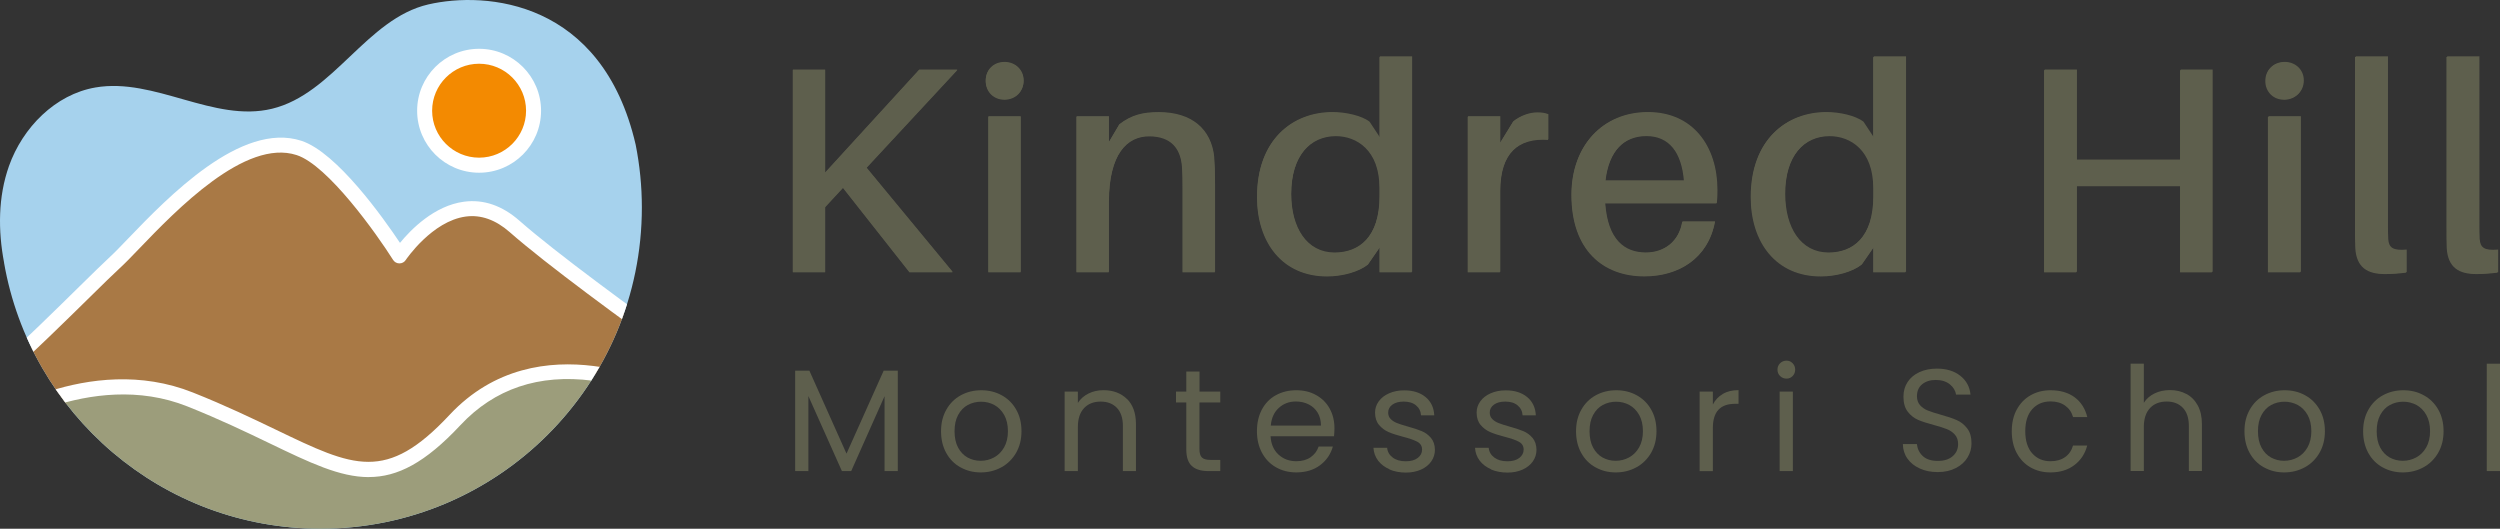 <?xml version="1.0" encoding="UTF-8"?>
<svg id="Layer_1" data-name="Layer 1" xmlns="http://www.w3.org/2000/svg" xmlns:xlink="http://www.w3.org/1999/xlink" viewBox="0 0 451.89 95.57">
  <rect x="0" y="0" width="451.89" height="95.57" fill="#333333" stroke="none"/>
  <defs>
    <style>
      .cls-1 {
        fill: none;
      }

      .cls-2 {
        fill: #5e5f4d;
      }

      .cls-3 {
        fill: #a6d2ed;
      }

      .cls-4 {
        fill: #a97945;
      }

      .cls-5 {
        fill: #fff;
      }

      .cls-6 {
        fill: #f38a01;
      }

      .cls-7 {
        fill: #9c9d7b;
      }

      .cls-8 {
        clip-path: url(#clippath);
      }
    </style>
    <clipPath id="clippath">
      <path class="cls-1" d="M114.9,26.15C108.86.01,87.85-1.61,77.42.8c-11.17,2.59-17.11,16.17-28.26,18.86-10.52,2.54-21.23-5.69-31.9-3.85-7.28,1.25-13.17,7.25-15.64,14.21-1.97,5.57-1.99,11.63-.88,17.46h-.01c4.73,27.32,28.55,48.09,57.22,48.09,32.07,0,58.07-26,58.07-58.07,0-3.89-.39-7.68-1.12-11.35Z"/>
    </clipPath>
  </defs>
  <path class="cls-3" d="M114.9,26.15C108.86.01,87.85-1.61,77.42.8c-11.17,2.59-17.11,16.17-28.26,18.86-10.52,2.54-21.23-5.69-31.9-3.85-7.28,1.25-13.17,7.25-15.64,14.21-1.97,5.57-1.99,11.63-.88,17.46h-.01c4.73,27.32,28.55,48.09,57.22,48.09,32.07,0,58.07-26,58.07-58.07,0-3.89-.39-7.68-1.12-11.35Z"/>
  <circle class="cls-6" cx="86.6" cy="20.02" r="9.85"/>
  <path class="cls-5" d="M86.6,31.22c-6.18,0-11.2-5.02-11.2-11.2s5.02-11.2,11.2-11.2,11.2,5.02,11.2,11.2-5.02,11.2-11.2,11.2ZM86.6,11.52c-4.68,0-8.49,3.81-8.49,8.49s3.81,8.49,8.49,8.49,8.49-3.81,8.49-8.49-3.81-8.49-8.49-8.49Z"/>
  <g>
    <g>
      <path class="cls-2" d="M172.18,49.23h-7.79l-12.02-15.25-3.23,3.49v11.76h-5.83V12.68h5.83v18.59l17-18.59h6.89l-16.42,17.69,15.57,18.85Z"/>
      <path class="cls-2" d="M185,14.64c0,1.96-1.48,3.39-3.44,3.39s-3.39-1.43-3.39-3.39,1.43-3.34,3.39-3.34,3.44,1.43,3.44,3.34ZM178.64,49.23v-28.12h5.83v28.12h-5.83Z"/>
      <path class="cls-2" d="M219.58,33.39v15.83h-5.83v-15.2c0-1.32,0-2.54-.11-3.97-.26-3.18-1.96-5.4-5.93-5.4s-7.31,3.18-7.31,11.97v12.6h-5.83v-28.12h5.83v4.66l1.91-3.23c2.22-1.69,4.29-2.17,7.1-2.17,6.04,0,9.48,3.12,10.01,8.05.1,1.43.16,2.7.16,4.98Z"/>
      <path class="cls-2" d="M255.18,49.23h-5.83v-4.45l-2.12,3.07c-1.59,1.27-4.5,2.12-7.36,2.12-8.05,0-12.66-6.09-12.66-14.35,0-10.28,6.35-15.25,13.61-15.25,2.33,0,5.24.63,6.67,1.75l1.85,2.81v-14.62h5.83v38.93ZM249.35,35.46v-1.48c0-6.83-4.13-9.37-7.89-9.37-4.61,0-8.1,3.55-8.1,10.54,0,6.09,2.81,10.59,7.84,10.59,4.4,0,8.16-2.76,8.16-10.28Z"/>
      <path class="cls-2" d="M279.81,20.73v4.56c-5.35-.37-8.69,2.38-8.69,9.32v14.62h-5.83v-28.12h5.83v4.77l2.38-3.87c1.27-1.01,2.91-1.59,4.34-1.59.79,0,1.38.1,1.96.32Z"/>
      <path class="cls-2" d="M310.26,36.78h-20.18c.48,6.72,3.55,8.95,7.36,8.95,3.39,0,6.04-2.07,6.62-5.62h5.88c-1.22,6.67-6.57,9.85-12.71,9.85-7.52,0-13.19-4.77-13.19-14.72,0-8.9,5.67-14.88,13.77-14.88s12.55,6.14,12.55,14.09c0,.53,0,1.32-.11,2.33ZM290.13,32.7h14.25c-.42-5.19-2.7-8.1-6.78-8.1s-6.83,2.7-7.47,8.1Z"/>
      <path class="cls-2" d="M344.42,49.23h-5.83v-4.45l-2.12,3.07c-1.59,1.27-4.5,2.12-7.36,2.12-8.05,0-12.66-6.09-12.66-14.35,0-10.28,6.35-15.25,13.61-15.25,2.33,0,5.24.63,6.67,1.75l1.85,2.81v-14.62h5.83v38.93ZM338.6,35.46v-1.48c0-6.83-4.13-9.37-7.89-9.37-4.61,0-8.1,3.55-8.1,10.54,0,6.09,2.81,10.59,7.84,10.59,4.4,0,8.16-2.76,8.16-10.28Z"/>
      <path class="cls-2" d="M399.82,49.23h-5.77v-15.57h-18.75v15.57h-5.83V12.68h5.83v16.26h18.75V12.68h5.77v36.54Z"/>
      <path class="cls-2" d="M416.3,14.64c0,1.96-1.48,3.39-3.44,3.39s-3.39-1.43-3.39-3.39,1.43-3.34,3.39-3.34,3.44,1.43,3.44,3.34ZM409.94,49.23v-28.12h5.83v28.12h-5.83Z"/>
      <path class="cls-2" d="M431.5,40.65c0,.95,0,1.8.05,2.65.1,1.59.85,2.12,3.34,1.9v4.08c-1.17.16-2.49.26-3.81.26-3.07,0-5.14-1.11-5.35-4.71-.05-1.06-.05-2.33-.05-4.03V10.3h5.83v30.35Z"/>
      <path class="cls-2" d="M448.03,40.65c0,.95,0,1.8.05,2.65.1,1.59.85,2.12,3.34,1.9v4.08c-1.17.16-2.49.26-3.81.26-3.07,0-5.14-1.11-5.35-4.71-.05-1.06-.05-2.33-.05-4.03V10.3h5.83v30.35Z"/>
    </g>
    <g>
      <path class="cls-2" d="M172.2,49.13h-7.79l-12.03-15.26-3.23,3.5v11.76h-5.83V12.57h5.83v18.6l17.01-18.6h6.89l-16.43,17.7,15.58,18.86Z"/>
      <path class="cls-2" d="M185.03,14.53c0,1.96-1.49,3.39-3.45,3.39s-3.39-1.43-3.39-3.39,1.43-3.34,3.39-3.34,3.45,1.43,3.45,3.34ZM178.67,49.13v-28.13h5.83v28.13h-5.83Z"/>
      <path class="cls-2" d="M219.63,33.29v15.84h-5.83v-15.21c0-1.32,0-2.54-.11-3.97-.26-3.18-1.96-5.41-5.93-5.41s-7.31,3.18-7.31,11.98v12.61h-5.83v-28.13h5.83v4.66l1.91-3.23c2.22-1.7,4.29-2.17,7.1-2.17,6.04,0,9.48,3.13,10.01,8.05.11,1.43.16,2.7.16,4.98Z"/>
      <path class="cls-2" d="M255.24,49.13h-5.83v-4.45l-2.12,3.07c-1.59,1.27-4.5,2.12-7.37,2.12-8.05,0-12.66-6.09-12.66-14.36,0-10.28,6.36-15.26,13.62-15.26,2.33,0,5.25.63,6.68,1.75l1.86,2.81v-14.63h5.83v38.94ZM249.41,35.35v-1.48c0-6.83-4.13-9.38-7.9-9.38-4.61,0-8.11,3.55-8.11,10.55,0,6.09,2.81,10.6,7.84,10.6,4.4,0,8.16-2.76,8.16-10.28Z"/>
      <path class="cls-2" d="M279.88,20.62v4.56c-5.35-.37-8.69,2.38-8.69,9.33v14.62h-5.83v-28.13h5.83v4.77l2.38-3.87c1.27-1.01,2.91-1.59,4.34-1.59.79,0,1.38.11,1.96.32Z"/>
      <path class="cls-2" d="M310.34,36.68h-20.19c.48,6.73,3.55,8.95,7.36,8.95,3.39,0,6.04-2.07,6.62-5.62h5.88c-1.22,6.68-6.57,9.86-12.72,9.86-7.53,0-13.19-4.77-13.19-14.73,0-8.9,5.67-14.89,13.78-14.89s12.56,6.15,12.56,14.09c0,.53,0,1.32-.11,2.33ZM290.21,32.6h14.25c-.42-5.19-2.7-8.11-6.78-8.11s-6.83,2.7-7.47,8.11Z"/>
      <path class="cls-2" d="M344.52,49.13h-5.83v-4.45l-2.12,3.07c-1.59,1.27-4.5,2.12-7.37,2.12-8.05,0-12.66-6.09-12.66-14.36,0-10.28,6.36-15.26,13.62-15.26,2.33,0,5.25.63,6.68,1.75l1.86,2.81v-14.63h5.83v38.94ZM338.7,35.35v-1.48c0-6.83-4.13-9.38-7.9-9.38-4.61,0-8.11,3.55-8.11,10.55,0,6.09,2.81,10.6,7.84,10.6,4.4,0,8.16-2.76,8.16-10.28Z"/>
      <path class="cls-2" d="M399.95,49.13h-5.77v-15.58h-18.76v15.58h-5.83V12.57h5.83v16.27h18.76V12.57h5.77v36.56Z"/>
      <path class="cls-2" d="M416.43,14.53c0,1.96-1.49,3.39-3.45,3.39s-3.39-1.43-3.39-3.39,1.43-3.34,3.39-3.34,3.45,1.43,3.45,3.34ZM410.07,49.13v-28.13h5.83v28.13h-5.83Z"/>
      <path class="cls-2" d="M431.64,40.55c0,.95,0,1.8.05,2.65.11,1.59.85,2.12,3.34,1.91v4.08c-1.17.16-2.49.26-3.82.26-3.07,0-5.14-1.11-5.35-4.71-.05-1.06-.05-2.33-.05-4.03V10.18h5.83v30.36Z"/>
      <path class="cls-2" d="M448.17,40.55c0,.95,0,1.8.05,2.65.11,1.59.85,2.12,3.34,1.91v4.08c-1.17.16-2.49.26-3.82.26-3.07,0-5.14-1.11-5.35-4.71-.05-1.06-.05-2.33-.05-4.03V10.18h5.83v30.36Z"/>
    </g>
    <g>
      <path class="cls-2" d="M162.28,67v18.15h-2.39v-13.54l-6.03,13.54h-1.68l-6.06-13.56v13.56h-2.39v-18.15h2.57l6.71,15,6.72-15h2.54Z"/>
      <path class="cls-2" d="M173.6,84.47c-1.09-.61-1.95-1.48-2.57-2.61-.62-1.13-.93-2.44-.93-3.92s.32-2.77.96-3.9c.64-1.13,1.51-1.99,2.61-2.59,1.1-.6,2.33-.91,3.7-.91s2.6.3,3.7.91c1.1.6,1.97,1.46,2.61,2.58.64,1.12.96,2.42.96,3.91s-.33,2.79-.98,3.92c-.66,1.13-1.54,2-2.66,2.61-1.12.61-2.36.92-3.72.92s-2.57-.31-3.66-.92ZM179.67,82.69c.75-.4,1.36-1.01,1.82-1.81.46-.81.7-1.79.7-2.94s-.23-2.13-.68-2.94c-.46-.8-1.05-1.4-1.78-1.8-.74-.39-1.53-.59-2.39-.59s-1.68.2-2.4.59c-.73.39-1.31.99-1.75,1.8-.44.81-.65,1.78-.65,2.94s.21,2.16.64,2.96c.43.8,1,1.4,1.72,1.8.72.39,1.5.59,2.36.59s1.66-.2,2.41-.6Z"/>
      <path class="cls-2" d="M203.7,72.1c1.08,1.06,1.63,2.58,1.63,4.58v8.47h-2.36v-8.13c0-1.43-.36-2.53-1.08-3.29-.72-.76-1.7-1.14-2.94-1.14s-2.26.39-3,1.18c-.74.79-1.12,1.93-1.12,3.43v7.95h-2.39v-14.37h2.39v2.05c.47-.74,1.12-1.3,1.93-1.7.81-.4,1.71-.6,2.69-.6,1.75,0,3.17.53,4.25,1.59Z"/>
      <path class="cls-2" d="M216.81,72.75v8.47c0,.7.15,1.19.45,1.48s.81.43,1.55.43h1.76v2.02h-2.15c-1.33,0-2.33-.31-2.99-.92-.67-.61-1-1.62-1-3.01v-8.47h-1.86v-1.97h1.86v-3.62h2.39v3.62h3.75v1.97h-3.75Z"/>
      <path class="cls-2" d="M241.15,78.86h-11.49c.09,1.42.57,2.52,1.45,3.32.88.8,1.95,1.19,3.21,1.19,1.03,0,1.89-.24,2.58-.72.69-.48,1.17-1.12,1.45-1.93h2.57c-.39,1.38-1.16,2.51-2.31,3.37-1.16.87-2.59,1.3-4.3,1.3-1.37,0-2.58-.31-3.66-.92-1.07-.61-1.92-1.48-2.53-2.61-.61-1.13-.92-2.44-.92-3.92s.3-2.79.89-3.91c.6-1.12,1.43-1.98,2.51-2.58,1.08-.6,2.31-.91,3.71-.91s2.57.3,3.62.89c1.05.59,1.86,1.41,2.43,2.45.57,1.04.85,2.22.85,3.53,0,.46-.03.94-.08,1.44ZM238.16,74.57c-.4-.65-.95-1.15-1.64-1.49-.69-.34-1.46-.51-2.29-.51-1.21,0-2.23.39-3.08,1.16-.85.77-1.33,1.84-1.45,3.2h9.07c0-.91-.2-1.69-.6-2.35Z"/>
      <path class="cls-2" d="M251.17,84.83c-.87-.38-1.56-.9-2.07-1.57s-.79-1.45-.84-2.32h2.47c.07.72.4,1.3,1.01,1.76.6.46,1.39.68,2.37.68.91,0,1.63-.2,2.15-.6.53-.4.79-.91.79-1.52s-.28-1.1-.84-1.4-1.42-.61-2.6-.91c-1.07-.28-1.94-.56-2.61-.85-.67-.29-1.25-.72-1.73-1.29-.48-.57-.72-1.31-.72-2.24,0-.73.22-1.41.66-2.02s1.06-1.1,1.86-1.45c.81-.36,1.72-.54,2.75-.54,1.59,0,2.88.4,3.86,1.21.98.81,1.5,1.91,1.57,3.31h-2.39c-.05-.75-.35-1.35-.91-1.81-.55-.46-1.29-.68-2.22-.68-.86,0-1.54.18-2.05.55s-.76.85-.76,1.44c0,.47.15.86.46,1.17s.69.55,1.16.73c.46.18,1.1.39,1.93.62,1.03.28,1.87.56,2.52.83s1.2.68,1.66,1.22c.46.54.7,1.25.72,2.13,0,.79-.22,1.49-.66,2.12-.44.63-1.05,1.12-1.85,1.48s-1.71.54-2.74.54c-1.1,0-2.09-.19-2.96-.56Z"/>
      <path class="cls-2" d="M269.53,84.83c-.87-.38-1.56-.9-2.07-1.57-.51-.67-.79-1.45-.84-2.32h2.47c.07.72.4,1.3,1.01,1.76s1.39.68,2.37.68c.91,0,1.63-.2,2.15-.6s.79-.91.79-1.52-.28-1.1-.84-1.4c-.56-.31-1.42-.61-2.6-.91-1.07-.28-1.94-.56-2.61-.85-.67-.29-1.25-.72-1.73-1.29-.48-.57-.72-1.31-.72-2.24,0-.73.22-1.41.66-2.02.44-.61,1.06-1.1,1.86-1.45.81-.36,1.72-.54,2.75-.54,1.59,0,2.88.4,3.86,1.21.98.81,1.5,1.91,1.57,3.31h-2.39c-.05-.75-.35-1.35-.91-1.81-.55-.46-1.29-.68-2.22-.68-.86,0-1.54.18-2.05.55s-.76.85-.76,1.44c0,.47.15.86.46,1.17s.69.55,1.16.73c.46.18,1.1.39,1.93.62,1.03.28,1.87.56,2.52.83s1.2.68,1.66,1.22c.46.54.7,1.25.72,2.13,0,.79-.22,1.49-.66,2.12-.44.63-1.05,1.12-1.85,1.48s-1.71.54-2.74.54c-1.1,0-2.09-.19-2.96-.56Z"/>
      <path class="cls-2" d="M288.38,84.47c-1.09-.61-1.95-1.48-2.57-2.61-.62-1.13-.93-2.44-.93-3.92s.32-2.77.96-3.9c.64-1.13,1.51-1.99,2.61-2.59,1.1-.6,2.33-.91,3.7-.91s2.6.3,3.7.91c1.1.6,1.97,1.46,2.61,2.58.64,1.12.96,2.42.96,3.91s-.33,2.79-.98,3.92c-.66,1.13-1.54,2-2.66,2.61-1.12.61-2.36.92-3.72.92s-2.57-.31-3.66-.92ZM294.45,82.69c.75-.4,1.36-1.01,1.82-1.81.46-.81.7-1.79.7-2.94s-.23-2.13-.68-2.94c-.46-.8-1.05-1.4-1.78-1.8-.74-.39-1.53-.59-2.39-.59s-1.68.2-2.4.59c-.73.39-1.31.99-1.75,1.8-.44.81-.65,1.78-.65,2.94s.21,2.16.64,2.96c.43.8,1,1.4,1.72,1.8.72.39,1.5.59,2.36.59s1.66-.2,2.41-.6Z"/>
      <path class="cls-2" d="M311.41,71.2c.78-.46,1.73-.68,2.84-.68v2.47h-.63c-2.68,0-4.01,1.45-4.01,4.35v7.82h-2.39v-14.37h2.39v2.33c.42-.82,1.02-1.46,1.8-1.91Z"/>
      <path class="cls-2" d="M321.76,67.97c-.32-.32-.47-.7-.47-1.16s.16-.84.47-1.15.7-.47,1.16-.47.81.16,1.11.47.46.7.46,1.15-.15.84-.46,1.16-.68.47-1.11.47-.84-.16-1.16-.47ZM324.07,70.78v14.37h-2.39v-14.37h2.39Z"/>
      <path class="cls-2" d="M347.03,84.69c-.95-.43-1.7-1.02-2.24-1.78-.54-.76-.82-1.64-.84-2.64h2.54c.09.86.44,1.58,1.06,2.16.62.59,1.52.88,2.72.88s2.03-.28,2.69-.85c.66-.57.98-1.3.98-2.19,0-.7-.19-1.27-.58-1.7-.39-.44-.87-.77-1.44-1s-1.35-.47-2.33-.74c-1.21-.32-2.17-.63-2.9-.94-.72-.32-1.35-.81-1.86-1.48-.52-.67-.77-1.58-.77-2.72,0-1,.25-1.88.76-2.65.51-.77,1.22-1.36,2.14-1.78.92-.42,1.97-.63,3.16-.63,1.71,0,3.12.43,4.21,1.29,1.09.86,1.71,1.99,1.85,3.41h-2.62c-.09-.7-.46-1.32-1.1-1.85-.65-.53-1.51-.8-2.57-.8-1,0-1.81.26-2.44.77-.63.52-.95,1.24-.95,2.16,0,.67.19,1.21.56,1.63.38.42.84.74,1.39.96.55.22,1.32.47,2.32.75,1.21.33,2.18.66,2.91.98.74.32,1.37.82,1.89,1.49.53.67.79,1.59.79,2.74,0,.89-.23,1.73-.71,2.52-.47.79-1.17,1.43-2.1,1.91-.93.49-2.02.74-3.28.74s-2.29-.21-3.24-.64Z"/>
      <path class="cls-2" d="M364.54,74.04c.6-1.11,1.42-1.97,2.48-2.58,1.06-.61,2.27-.92,3.63-.92,1.77,0,3.22.43,4.37,1.28,1.14.86,1.9,2.05,2.27,3.57h-2.57c-.25-.88-.72-1.56-1.43-2.07-.71-.51-1.59-.76-2.64-.76-1.37,0-2.47.47-3.31,1.4-.84.94-1.26,2.26-1.26,3.98s.42,3.07,1.26,4.01c.84.95,1.94,1.42,3.31,1.42,1.05,0,1.92-.25,2.62-.74.7-.49,1.18-1.19,1.44-2.1h2.57c-.39,1.47-1.15,2.65-2.31,3.53-1.16.88-2.6,1.33-4.33,1.33-1.37,0-2.58-.31-3.63-.92-1.06-.61-1.88-1.48-2.48-2.6-.6-1.12-.89-2.43-.89-3.93s.3-2.79.89-3.9Z"/>
      <path class="cls-2" d="M395.2,71.21c.88.46,1.56,1.16,2.06,2.08.5.93.75,2.05.75,3.38v8.47h-2.36v-8.13c0-1.43-.36-2.53-1.08-3.29-.72-.76-1.7-1.14-2.94-1.14s-2.26.39-3,1.18c-.74.79-1.12,1.93-1.12,3.43v7.95h-2.39v-19.41h2.39v7.08c.47-.74,1.12-1.3,1.95-1.7.83-.4,1.76-.6,2.79-.6,1.09,0,2.06.23,2.94.7Z"/>
      <path class="cls-2" d="M409.2,84.47c-1.09-.61-1.95-1.48-2.57-2.61-.62-1.13-.93-2.44-.93-3.92s.32-2.77.96-3.9c.64-1.13,1.51-1.99,2.61-2.59,1.1-.6,2.33-.91,3.7-.91s2.6.3,3.7.91c1.1.6,1.97,1.46,2.61,2.58.64,1.12.96,2.42.96,3.91s-.33,2.79-.98,3.92c-.66,1.13-1.54,2-2.66,2.61-1.12.61-2.36.92-3.72.92s-2.57-.31-3.66-.92ZM415.27,82.69c.75-.4,1.36-1.01,1.82-1.81.46-.81.7-1.79.7-2.94s-.23-2.13-.68-2.94c-.46-.8-1.05-1.4-1.78-1.8-.74-.39-1.53-.59-2.39-.59s-1.68.2-2.4.59c-.73.39-1.31.99-1.75,1.8-.44.81-.65,1.78-.65,2.94s.21,2.16.64,2.96c.43.8,1,1.4,1.72,1.8.72.39,1.5.59,2.36.59s1.66-.2,2.41-.6Z"/>
      <path class="cls-2" d="M430.65,84.47c-1.09-.61-1.95-1.48-2.57-2.61-.62-1.13-.93-2.44-.93-3.92s.32-2.77.96-3.9c.64-1.13,1.51-1.99,2.61-2.59,1.1-.6,2.33-.91,3.7-.91s2.6.3,3.7.91c1.1.6,1.97,1.46,2.61,2.58.64,1.12.96,2.42.96,3.91s-.33,2.79-.98,3.92c-.66,1.13-1.54,2-2.66,2.61-1.12.61-2.36.92-3.72.92s-2.57-.31-3.66-.92ZM436.73,82.69c.75-.4,1.36-1.01,1.82-1.81.46-.81.7-1.79.7-2.94s-.23-2.13-.68-2.94c-.46-.8-1.05-1.4-1.78-1.8-.74-.39-1.53-.59-2.39-.59s-1.68.2-2.4.59c-.73.39-1.31.99-1.75,1.8-.44.81-.65,1.78-.65,2.94s.21,2.16.64,2.96c.43.8,1,1.4,1.72,1.8.72.39,1.5.59,2.36.59s1.66-.2,2.41-.6Z"/>
      <path class="cls-2" d="M451.89,65.74v19.41h-2.39v-19.41h2.39Z"/>
    </g>
  </g>
  <g class="cls-8">
    <g>
      <path class="cls-4" d="M2.76,65.6l20.14-20.34s12.97-14.65,17.85-15.98c4.88-1.33,9.82-4.46,12.04-2.91,2.22,1.55,9.34,6.85,9.34,6.85l8.72,12.04s8.4-5.76,10.17-6.64,6.82-.77,10.59,1.45c3.77,2.22,15.36,12.25,15.36,12.25l13.49,9.76-9.23,5.88s-18.75-2.25-24.84,4.39c-4.24,4.62-9.51,9.59-12.61,10.7-3.11,1.11-7.73,3.62-12.61.96-4.88-2.66-19.29-8.63-20.84-8.85-1.55-.22-16.16-5.04-19.93-4.15-3.77.89-14.39,3.6-14.39,3.6l-3.25-9Z"/>
      <path class="cls-7" d="M-1.13,82.54c0-1.19,10.19-10.43,10.19-10.43l14.12-2.77,12.46,3.04,16.61,8.86,14.39,3.87,8.58-2.77,10.52-10.24,12.52-4.92,13.95,1.34s12.43.34,9.11,1.53c-3.33,1.19-43.74,25.32-43.74,25.32l-52.3,9.75L-1.13,82.54Z"/>
      <path class="cls-5" d="M66.66,86.24c-5.24,0-10.67-2.61-17.91-6.1-4.24-2.04-9.04-4.35-14.89-6.68-17.53-6.99-35.72,5.2-35.9,5.33-.62.42-1.46.26-1.88-.36-.42-.62-.26-1.46.36-1.88.79-.54,19.57-13.12,38.43-5.6,5.94,2.36,10.78,4.7,15.06,6.75,14.05,6.76,19.86,9.56,31.33-2.71,16.17-17.29,39.88-4.73,40.11-4.6.66.36.9,1.18.54,1.83-.36.66-1.18.9-1.83.55-.06-.03-5.64-3.02-12.99-3.96-9.68-1.25-17.7,1.45-23.86,8.03-6.38,6.83-11.38,9.39-16.57,9.39Z"/>
      <path class="cls-5" d="M-1.16,69.85c-.37,0-.73-.15-1-.44-.5-.55-.47-1.41.08-1.91,6.62-6.06,12.33-11.67,16.5-15.78,2.34-2.3,4.2-4.12,5.44-5.27.85-.78,2.01-1.99,3.37-3.4,7.11-7.39,20.35-21.15,31.25-17.6,6.42,2.09,14.86,14.02,17.82,18.45,1.97-2.41,6.2-6.73,11.56-7.44,3.53-.47,6.92.69,10.06,3.46,6.57,5.78,20.43,15.91,30.9,23.4.61.43.75,1.28.31,1.89-.44.61-1.28.75-1.89.31-10.52-7.52-24.47-17.72-31.12-23.57-2.53-2.22-5.19-3.17-7.91-2.81-6.12.81-10.83,7.79-10.88,7.87-.25.38-.67.6-1.13.6,0,0-.01,0-.02,0-.46,0-.88-.24-1.13-.63-2.93-4.65-11.77-17.11-17.43-18.95-9.29-3.02-21.76,9.94-28.46,16.91-1.38,1.44-2.58,2.68-3.49,3.51-1.21,1.11-3.05,2.92-5.37,5.2-4.19,4.12-9.92,9.75-16.58,15.84-.26.24-.59.36-.91.36Z"/>
    </g>
  </g>
</svg>